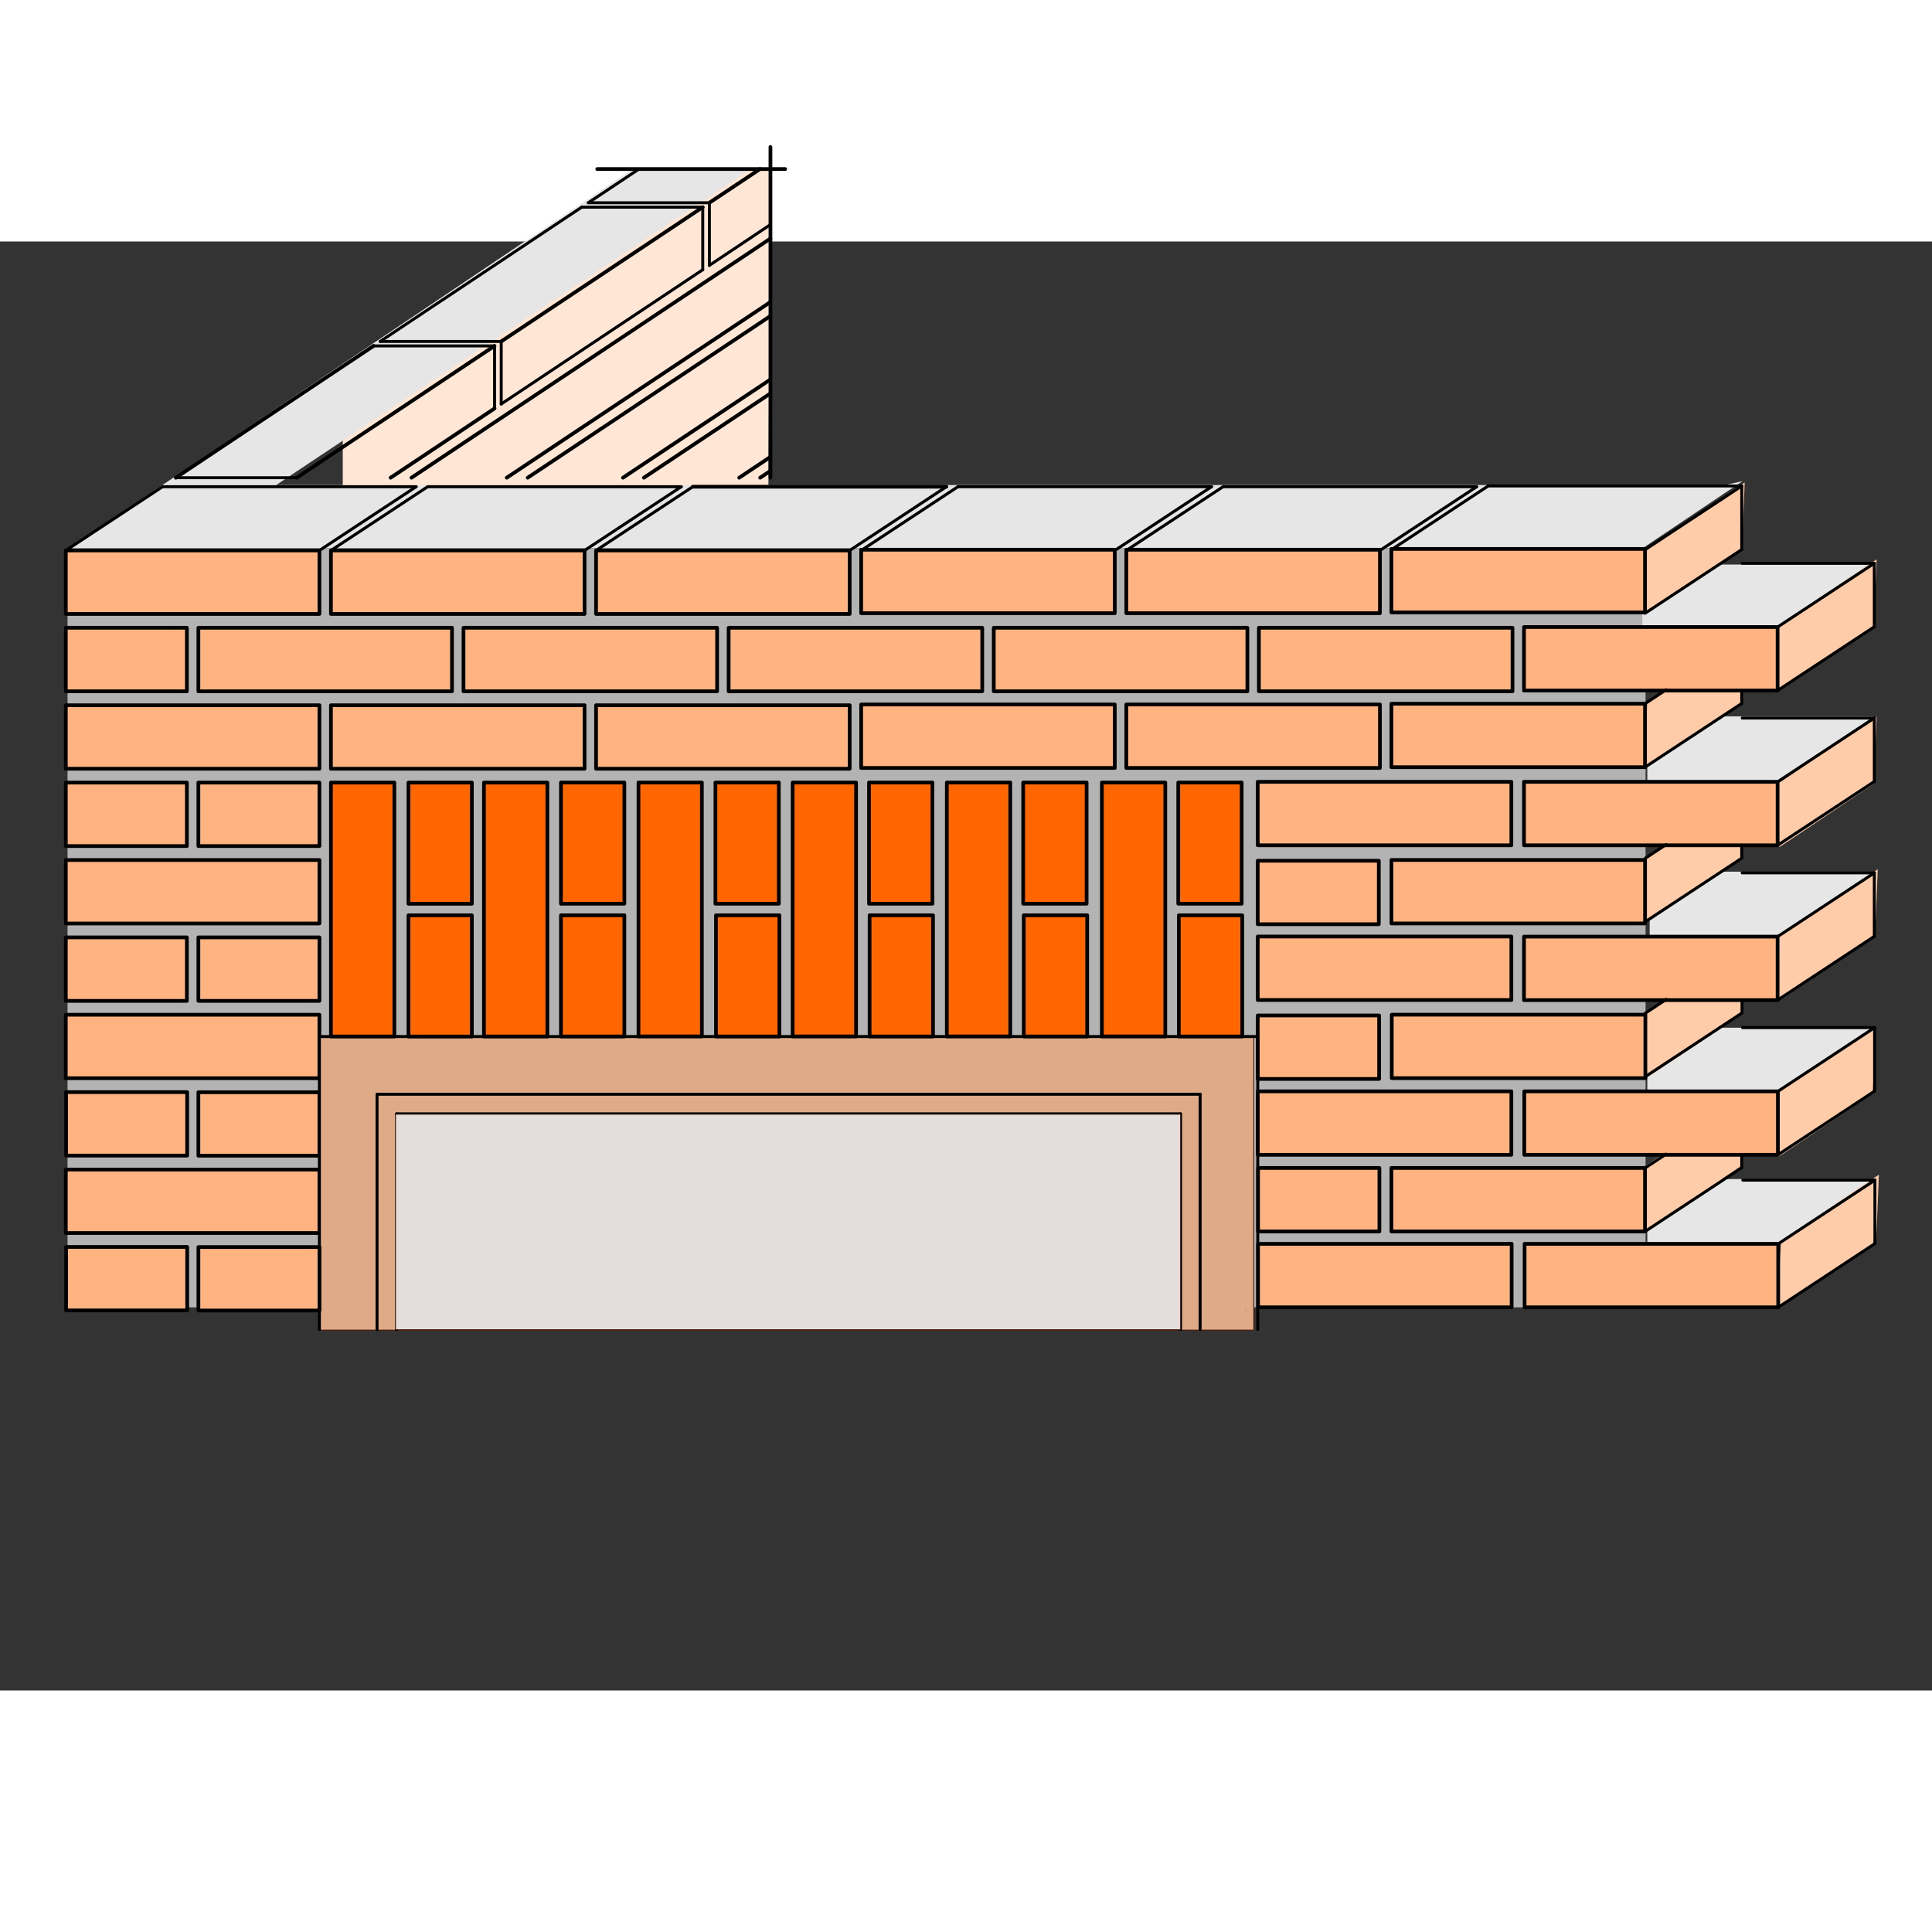 <?xml version="1.0" encoding="UTF-8" standalone="no"?>
<svg
   xmlns:dc="http://purl.org/dc/elements/1.1/"
   xmlns:cc="http://creativecommons.org/ns#"
   xmlns:rdf="http://www.w3.org/1999/02/22-rdf-syntax-ns#"
   xmlns:svg="http://www.w3.org/2000/svg"
   xmlns="http://www.w3.org/2000/svg"
   xmlns:sodipodi="http://sodipodi.sourceforge.net/DTD/sodipodi-0.dtd"
   xmlns:inkscape="http://www.inkscape.org/namespaces/inkscape"
   viewBox="0 0 1024 768"
   version="1.0"
   xml:space="preserve"
   id="svg7814"
   sodipodi:version="0.32"
   inkscape:version="0.46"
   width="750"
   height="750"
   sodipodi:docname="rollaag001.svg"
   inkscape:output_extension="org.inkscape.output.svg.inkscape"
   style="fill-rule:evenodd;stroke-linecap:round;stroke-linejoin:round"><rect x="0" y="0" width="1024" height="768" fill="#333333" stroke="none"/><sodipodi:namedview
   inkscape:window-height="480"
   inkscape:window-width="640"
   inkscape:pageshadow="2"
   inkscape:pageopacity="0.0"
   guidetolerance="10.0"
   gridtolerance="10.0"
   objecttolerance="10.0"
   borderopacity="1.0"
   bordercolor="#666666"
   pagecolor="#ffffff"
   id="base"
   showgrid="false"
   inkscape:zoom="0.81705886"
   inkscape:cx="554.81462"
   inkscape:cy="791.13329"
   inkscape:current-layer="svg7814" />
<defs
   id="defs7816"><inkscape:perspective
   sodipodi:type="inkscape:persp3d"
   inkscape:vp_x="0 : 526.18109 : 1"
   inkscape:vp_y="0 : 1000 : 0"
   inkscape:vp_z="744.09448 : 526.18109 : 1"
   inkscape:persp3d-origin="372.04724 : 350.78739 : 1"
   id="perspective8322" />
<clipPath
   id="clipId0">
<path
   d="M 0,768 L 1024,768 L 1024,0 L 0,0 L 0,768 z"
   id="path7819" />
</clipPath>























</defs>
<g
   clip-path="url(#clipId0)"
   id="g7821"
   style="fill:none;stroke:#000000;stroke-width:0.3" />




















































<g
   id="g11348"><rect
     y="162.478"
     x="35.801"
     height="402.444"
     width="836.385"
     id="rect5149"
     style="fill:#b3b3b3;fill-opacity:1;fill-rule:nonzero;stroke:#77726f;stroke-width:0;stroke-linecap:round;stroke-linejoin:bevel;stroke-miterlimit:4;stroke-dasharray:none;stroke-dashoffset:0;stroke-opacity:1" /><path
     id="path8886"
     d="M 874.366,334.008 L 874.366,400.227 L 945.833,400.227 L 944.467,367.715 L 994.686,334.008 L 874.366,334.008 z"
     style="fill:#e6e6e6;fill-opacity:1;fill-rule:nonzero;stroke:#f00000;stroke-width:0;stroke-linecap:round;stroke-linejoin:bevel;stroke-miterlimit:4;stroke-dasharray:none;stroke-dashoffset:0;stroke-opacity:1" /><path
     id="path8888"
     d="M 873.113,416.725 L 873.113,482.943 L 944.579,482.943 L 943.214,450.431 L 993.433,416.725 L 873.113,416.725 z"
     style="fill:#e6e6e6;fill-opacity:1;fill-rule:nonzero;stroke:#f00000;stroke-width:0;stroke-linecap:round;stroke-linejoin:bevel;stroke-miterlimit:4;stroke-dasharray:none;stroke-dashoffset:0;stroke-opacity:1" /><path
     id="path8890"
     d="M 873.113,496.934 L 873.113,563.153 L 944.579,563.153 L 943.214,530.641 L 993.433,496.934 L 873.113,496.934 z"
     style="fill:#e6e6e6;fill-opacity:1;fill-rule:nonzero;stroke:#f00000;stroke-width:0;stroke-linecap:round;stroke-linejoin:bevel;stroke-miterlimit:4;stroke-dasharray:none;stroke-dashoffset:0;stroke-opacity:1" /><path
     id="path8884"
     d="M 873.113,251.71 L 873.113,317.929 L 944.579,317.929 L 943.214,285.417 L 993.433,251.71 L 873.113,251.71 z"
     style="fill:#e6e6e6;fill-opacity:1;fill-rule:nonzero;stroke:#f00000;stroke-width:0;stroke-linecap:round;stroke-linejoin:bevel;stroke-miterlimit:4;stroke-dasharray:none;stroke-dashoffset:0;stroke-opacity:1" /><path
     id="path6108"
     transform="matrix(1.365,0,0,1.365,0,-128)"
     d="M 637.719 219.219 L 637.719 267.719 L 690.062 267.719 L 689.062 243.906 L 725.844 219.219 L 637.719 219.219 z "
     style="fill:#e6e6e6;fill-opacity:1;fill-rule:nonzero;stroke:#f00000;stroke-width:0;stroke-linecap:round;stroke-linejoin:bevel;stroke-miterlimit:4;stroke-dasharray:none;stroke-dashoffset:0;stroke-opacity:1" /><path
     d="M 924.352,454.435 C 919.637,457.535 910.133,463.954 899.345,471.333 L 872.416,489.75 L 871.876,507.105 C 871.429,521.287 871.676,524.264 873.317,523.267 C 874.422,522.597 887.12,514.088 901.511,504.39 L 922.898,489.997 C 923.335,479.749 923.923,466.185 924.352,454.435 z"
     id="path8872"
     style="fill:#ffccaa;fill-rule:evenodd;stroke:none;stroke-width:1px;stroke-linecap:butt;stroke-linejoin:miter;stroke-opacity:1" /><path
     d="M 924.352,374.086 C 919.637,377.186 910.133,383.605 899.345,390.984 L 872.416,409.401 L 871.876,426.756 C 871.429,440.938 871.676,443.915 873.317,442.919 C 874.422,442.248 887.12,433.739 901.511,424.041 L 922.898,409.648 C 923.335,399.4 923.923,385.836 924.352,374.086 z"
     id="path8870"
     style="fill:#ffccaa;fill-rule:evenodd;stroke:none;stroke-width:1px;stroke-linecap:butt;stroke-linejoin:miter;stroke-opacity:1" /><path
     d="M 924.352,291.374 C 919.637,294.474 910.133,300.893 899.345,308.272 L 872.416,326.689 L 871.876,344.044 C 871.429,358.226 871.676,361.203 873.317,360.207 C 874.422,359.536 887.12,351.027 901.511,341.329 L 922.898,326.936 C 923.335,316.688 923.923,303.124 924.352,291.374 z"
     id="path8868"
     style="fill:#ffccaa;fill-rule:evenodd;stroke:none;stroke-width:1px;stroke-linecap:butt;stroke-linejoin:miter;stroke-opacity:1" /><path
     d="M 924.943,208.662 C 920.228,211.762 910.724,218.181 899.936,225.56 L 873.007,243.977 L 872.466,261.332 C 872.02,275.514 872.267,278.491 873.908,277.495 C 875.013,276.824 887.711,268.315 902.102,258.617 L 923.489,244.224 C 923.926,233.976 924.514,220.412 924.943,208.662 z"
     id="path8866"
     style="fill:#ffccaa;fill-rule:evenodd;stroke:none;stroke-width:1px;stroke-linecap:butt;stroke-linejoin:miter;stroke-opacity:1" /><path
     d="M 994.657,168.488 C 989.942,171.588 980.438,178.007 969.65,185.386 L 942.721,203.802 L 942.181,221.158 C 941.735,235.34 941.981,238.317 943.622,237.32 C 944.727,236.649 957.425,228.141 971.816,218.443 L 993.203,204.05 C 993.641,193.802 994.228,180.237 994.657,168.488 z"
     id="path8856"
     style="fill:#ffccaa;fill-rule:evenodd;stroke:none;stroke-width:1px;stroke-linecap:butt;stroke-linejoin:miter;stroke-opacity:1" /><path
     d="M 994.657,251.791 C 989.942,254.891 980.438,261.31 969.65,268.689 L 942.721,287.105 L 942.181,304.461 C 941.735,318.642 941.981,321.62 943.622,320.623 C 944.727,319.952 957.425,311.443 971.816,301.745 L 993.203,287.352 C 993.641,277.105 994.228,263.54 994.657,251.791 z"
     id="path8858"
     style="fill:#ffccaa;fill-rule:evenodd;stroke:none;stroke-width:1px;stroke-linecap:butt;stroke-linejoin:miter;stroke-opacity:1" /><path
     d="M 995.248,332.73 C 990.533,335.83 981.029,342.249 970.241,349.628 L 943.312,368.045 L 942.772,385.4 C 942.325,399.582 942.572,402.559 944.213,401.563 C 945.318,400.892 958.016,392.383 972.407,382.685 L 993.794,368.292 C 994.231,358.044 994.819,344.48 995.248,332.73 z"
     id="path8860"
     style="fill:#ffccaa;fill-rule:evenodd;stroke:none;stroke-width:1px;stroke-linecap:butt;stroke-linejoin:miter;stroke-opacity:1" /><path
     d="M 994.067,416.033 C 989.351,419.133 979.848,425.552 969.06,432.931 L 942.13,451.348 L 941.59,468.703 C 941.144,482.885 941.39,485.862 943.032,484.865 C 944.137,484.195 956.834,475.686 971.225,465.988 L 992.613,451.595 C 993.05,441.347 993.638,427.783 994.067,416.033 z"
     id="path8862"
     style="fill:#ffccaa;fill-rule:evenodd;stroke:none;stroke-width:1px;stroke-linecap:butt;stroke-linejoin:miter;stroke-opacity:1" /><path
     d="M 995.839,494.61 C 991.124,497.709 981.62,504.128 970.832,511.508 L 943.903,529.924 L 943.362,547.279 C 942.916,561.461 943.163,564.438 944.804,563.442 C 945.909,562.771 958.607,554.262 972.998,544.564 L 994.385,530.171 C 994.822,519.923 995.41,506.359 995.839,494.61 z"
     id="path8864"
     style="fill:#ffccaa;fill-rule:evenodd;stroke:none;stroke-width:1px;stroke-linecap:butt;stroke-linejoin:miter;stroke-opacity:1" /><path
     d="M 924.719,127.73 C 920.004,130.83 910.5,137.248 899.712,144.628 L 872.783,163.044 L 872.243,180.399 C 871.796,194.581 872.043,197.558 873.684,196.562 C 874.789,195.891 887.487,187.382 901.878,177.684 L 923.265,163.291 C 923.702,153.044 924.29,139.479 924.719,127.73 z"
     id="path5960"
     style="fill:#ffccaa;fill-rule:evenodd;stroke:none;stroke-width:1px;stroke-linecap:butt;stroke-linejoin:miter;stroke-opacity:1" /><path
     id="rect4466"
     d="M 408.192,-37.881 L 347.524,-37.625 L 181.67,81.586 L 181.67,131.25 L 407.267,131.25 L 408.192,-37.881 z"
     style="fill:#ffe6d5;fill-opacity:1;fill-rule:nonzero;stroke:#f00000;stroke-width:0;stroke-linecap:round;stroke-linejoin:bevel;stroke-miterlimit:4;stroke-dasharray:none;stroke-dashoffset:0;stroke-opacity:1" /><path
     id="rect4449"
     transform="matrix(1.365,0,0,1.365,0,-128)"
     d="M 292.188 65.25 C 275.88 65.441 260.172 65.627 245.25 65.875 L 26.75 212.75 L 575 212.75 C 574.727 212.968 574.649 213.062 574.375 213.281 L 618.312 213.188 L 617.375 212.844 L 618.062 212.406 L 636.719 213.625 L 676.625 186.812 L 669.75 188.344 L 107.219 188.344 L 292.188 65.25 z "
     style="fill:#e6e6e6;fill-opacity:1;fill-rule:nonzero;stroke:#f00000;stroke-width:0;stroke-linecap:round;stroke-linejoin:bevel;stroke-miterlimit:4;stroke-dasharray:none;stroke-dashoffset:0;stroke-opacity:1" /><g
     transform="matrix(3.927,0,0,3.932,-1504.455,-1151.656)"
     style="fill:#ffb380;stroke:#000000;stroke-width:0.5"
     id="g7823"
     clip-path="url(#clipId0)">
<polyline
   style="stroke-width:0.5;fill:#ffb380"
   id="polyline7825"
   points="426.217,426.547 391.989,426.547 391.989,417.99 426.217,417.99 426.217,426.547 " />
<polyline
   style="stroke-width:0.5;fill:#ffb380"
   id="polyline7827"
   points="408.325,395.255 391.989,395.255 391.989,386.697 408.325,386.697 408.325,395.255 " />
<polyline
   style="stroke-width:0.5;fill:#ffb380"
   id="polyline7829"
   points="426.217,395.255 409.881,395.255 409.881,386.697 426.217,386.697 426.217,395.255 " />
<polyline
   style="stroke-width:0.5;fill:#ffb380"
   id="polyline7831"
   points="426.217,384.822 391.989,384.822 391.989,376.265 426.217,376.265 426.217,384.822 " />
<polyline
   style="stroke-width:0.5;fill:#ffb380"
   id="polyline7833"
   points="426.217,363.96 391.989,363.96 391.989,355.403 426.217,355.403 426.217,363.96 " />
<polyline
   style="stroke-width:0.5;fill:#ffb380"
   id="polyline7835"
   points="462.001,363.96 427.773,363.96 427.773,355.403 462.001,355.403 462.001,363.96 " />
<polyline
   style="stroke-width:0.5;fill:#ffb380"
   id="polyline7837"
   points="497.785,363.96 463.557,363.96 463.557,355.403 497.785,355.403 497.785,363.96 " />
<polyline
   style="stroke-width:0.5;fill:#ffb380"
   id="polyline7839"
   points="533.566,363.856 499.338,363.856 499.338,355.299 533.566,355.299 533.566,363.856 " />
<polyline
   style="stroke-width:0.5;fill:#ffb380"
   id="polyline7841"
   points="408.325,353.521 391.989,353.521 391.989,344.964 408.325,344.964 408.325,353.521 " />
<polyline
   style="stroke-width:0.5;fill:#ffb380"
   id="polyline7843"
   points="444.109,353.521 409.881,353.521 409.881,344.964 444.109,344.964 444.109,353.521 " />
<polyline
   style="stroke-width:0.5;fill:#ffb380"
   id="polyline7845"
   points="479.893,353.521 445.665,353.521 445.665,344.964 479.893,344.964 479.893,353.521 " />
<polyline
   style="stroke-width:0.5;fill:#ffb380"
   id="polyline7847"
   points="426.214,405.679 391.985,405.679 391.985,397.122 426.214,397.122 426.214,405.679 " />
</g><g
     transform="matrix(3.927,0,0,3.932,-1504.455,-1151.656)"
     style="fill:none;stroke:#000000;stroke-width:0.4"
     id="g7849"
     clip-path="url(#clipId0)">
<polyline
   style="stroke-width:0.4"
   id="polyline7851"
   points="462.001,334.54 475.054,325.948 " />
<polyline
   style="stroke-width:0.4"
   id="polyline7853"
   points="463.557,334.54 476.61,325.948 " />
<polyline
   style="stroke-width:0.4"
   id="polyline7855"
   points="497.785,334.54 510.838,325.948 " />
<polyline
   style="stroke-width:0.4"
   id="polyline7857"
   points="499.341,334.54 512.394,325.948 " />
<polyline
   style="stroke-width:0.4"
   id="polyline7859"
   points="533.569,334.54 546.622,325.948 " />
<polyline
   style="stroke-width:0.4"
   id="polyline7861"
   points="427.773,334.54 440.826,325.948 " />
<polyline
   style="stroke-width:0.4"
   id="polyline7863"
   points="440.826,325.948 475.054,325.948 " />
</g><g
     transform="matrix(3.927,0,0,3.932,-1504.455,-1151.656)"
     style="fill:none;stroke:#000000;stroke-width:0.5"
     id="g7865"
     clip-path="url(#clipId0)">
<polyline
   style="stroke-width:0.5"
   id="polyline7867"
   points="476.61,325.948 510.838,325.948 " />
</g><g
     transform="matrix(3.927,0,0,3.932,-1504.455,-1151.656)"
     style="fill:none;stroke:#000000;stroke-width:0.4"
     id="g7869"
     clip-path="url(#clipId0)">
<polyline
   style="stroke-width:0.4"
   id="polyline7871"
   points="512.394,325.948 546.622,325.948 " />
<polyline
   style="stroke-width:0.4"
   id="polyline7873"
   points="433.524,306.967 449.85,306.967 " />
<polyline
   style="stroke-width:0.4"
   id="polyline7875"
   points="434.417,306.366 450.753,306.366 " />
<polyline
   style="stroke-width:0.4"
   id="polyline7877"
   points="461.618,288.266 434.417,306.366 " />
</g><g
     transform="matrix(3.927,0,0,3.932,-1504.455,-1151.656)"
     style="fill:none;stroke:#000000;stroke-width:0.5"
     id="g7879"
     clip-path="url(#clipId0)">
<polyline
   style="stroke-width:0.5"
   id="polyline7881"
   points="450.753,306.366 477.954,288.266 " />
</g><g
     transform="matrix(3.927,0,0,3.932,-1504.455,-1151.656)"
     style="fill:none;stroke:#000000;stroke-width:0.4"
     id="g7883"
     clip-path="url(#clipId0)">
<polyline
   style="stroke-width:0.4"
   id="polyline7885"
   points="461.618,288.266 477.954,288.266 " />
<polyline
   style="stroke-width:0.4"
   id="polyline7887"
   points="462.513,287.67 478.85,287.67 " />
<polyline
   style="stroke-width:0.4"
   id="polyline7889"
   points="469.342,283.126 462.513,287.67 " />
</g><g
     transform="matrix(3.927,0,0,3.932,-1504.455,-1151.656)"
     style="fill:none;stroke:#000000;stroke-width:0.5"
     id="g7891"
     clip-path="url(#clipId0)">
<polyline
   style="stroke-width:0.5"
   id="polyline7893"
   points="478.85,287.67 485.678,283.126 " />
<polyline
   style="stroke-width:0.5"
   id="polyline7895"
   points="463.715,283.126 489.08,283.126 " />
<polyline
   style="stroke-width:0.5"
   id="polyline7897"
   points="487.091,280.156 487.091,324.734 " />
</g><g
     transform="matrix(3.927,0,0,3.932,-1504.455,-1151.656)"
     style="fill:none;stroke:#000000;stroke-width:0.4"
     id="g7899"
     clip-path="url(#clipId0)">
<polyline
   style="stroke-width:0.4"
   id="polyline7901"
   points="478.85,287.67 478.85,296.11 " />
<polyline
   style="stroke-width:0.4"
   id="polyline7903"
   points="477.954,288.266 477.954,296.699 " />
<polyline
   style="stroke-width:0.4"
   id="polyline7905"
   points="478.85,296.11 487.091,290.616 " />
</g><g
     transform="matrix(3.927,0,0,3.932,-1504.455,-1151.656)"
     style="fill:none;stroke:#000000;stroke-width:0.5"
     id="g7907"
     clip-path="url(#clipId0)">
<polyline
   style="stroke-width:0.5"
   id="polyline7909"
   points="451.499,324.734 487.091,301.051 " />
<polyline
   style="stroke-width:0.5"
   id="polyline7911"
   points="454.327,324.734 487.091,302.932 " />
<polyline
   style="stroke-width:0.5"
   id="polyline7913"
   points="467.186,324.734 487.091,311.489 " />
<polyline
   style="stroke-width:0.5"
   id="polyline7915"
   points="470.013,324.734 487.091,313.371 " />
<polyline
   style="stroke-width:0.5"
   id="polyline7917"
   points="438.64,324.734 487.091,292.494 " />
<polyline
   style="stroke-width:0.5"
   id="polyline7919"
   points="482.873,324.734 487.091,321.928 " />
<polyline
   style="stroke-width:0.5"
   id="polyline7921"
   points="485.7,324.734 487.091,323.809 " />
</g><g
     transform="matrix(3.927,0,0,3.932,-1504.455,-1151.656)"
     style="fill:none;stroke:#000000;stroke-width:0.4"
     id="g7923"
     clip-path="url(#clipId0)">
<polyline
   style="stroke-width:0.4"
   id="polyline7925"
   points="450.753,306.366 450.753,314.805 " />
<polyline
   style="stroke-width:0.4"
   id="polyline7927"
   points="449.857,306.962 449.857,315.395 " />
<polyline
   style="stroke-width:0.4"
   id="polyline7929"
   points="450.753,314.799 477.954,296.699 " />
</g><g
     transform="matrix(3.927,0,0,3.932,-1504.455,-1151.656)"
     style="fill:#ffb380;stroke:#000000;stroke-width:0.5"
     id="g7931"
     clip-path="url(#clipId0)">
<polyline
   style="stroke-width:0.5;fill:#ffb380"
   id="polyline7933"
   points="408.325,374.384 391.989,374.384 391.989,365.827 408.325,365.827 408.325,374.384 " />
<polyline
   style="stroke-width:0.5;fill:#ffb380"
   id="polyline7935"
   points="569.201,384.92 552.862,384.92 552.862,376.363 569.201,376.363 569.201,384.92 " />
<polyline
   style="stroke-width:0.5;fill:#ffb380"
   id="polyline7937"
   points="408.365,416.111 392.029,416.111 392.029,407.554 408.365,407.554 408.365,416.111 " />
<polyline
   style="stroke-width:0.5;fill:#ffb380"
   id="polyline7939"
   points="569.242,405.776 552.862,405.776 552.862,397.219 569.242,397.219 569.242,405.776 " />
<polyline
   style="stroke-width:0.5;fill:#ffb380"
   id="polyline7941"
   points="515.677,353.521 481.449,353.521 481.449,344.964 515.677,344.964 515.677,353.521 " />
<polyline
   style="stroke-width:0.5;fill:#ffb380"
   id="polyline7943"
   points="426.217,343.097 391.989,343.097 391.989,334.54 426.217,334.54 426.217,343.097 " />
<polyline
   style="stroke-width:0.5;fill:#ffb380"
   id="polyline7945"
   points="462.001,343.097 427.773,343.097 427.773,334.54 462.001,334.54 462.001,343.097 " />
<polyline
   style="stroke-width:0.5;fill:#ffb380"
   id="polyline7947"
   points="497.785,343.097 463.557,343.097 463.557,334.54 497.785,334.54 497.785,343.097 " />
<polyline
   style="stroke-width:0.5;fill:#ffb380"
   id="polyline7949"
   points="533.566,342.994 499.338,342.994 499.338,334.437 533.566,334.437 533.566,342.994 " />
</g><g
     transform="matrix(3.927,0,0,3.932,-1504.455,-1151.656)"
     style="fill:#784421;stroke:#000000;stroke-width:0.4"
     id="g7951"
     clip-path="url(#clipId0)">
<polyline
   style="stroke-width:0.4;fill:#784421"
   id="polyline7953"
   points="391.989,334.54 405.041,325.948 " />
<polyline
   style="stroke-width:0.4;fill:#784421"
   id="polyline7955"
   points="405.041,325.948 439.27,325.948 " />
<polyline
   style="stroke-width:0.4;fill:#784421"
   id="polyline7957"
   points="426.217,334.54 439.27,325.948 " />
</g><g
     transform="matrix(3.927,0,0,3.932,-1504.455,-1151.656)"
     style="fill:none;stroke:#000000;stroke-width:0.5"
     id="g7959"
     clip-path="url(#clipId0)">
<polyline
   style="stroke-width:0.5"
   id="polyline7961"
   points="406.835,324.734 433.524,306.967 " />
<polyline
   style="stroke-width:0.5"
   id="polyline7963"
   points="423.16,324.734 449.85,306.967 " />
<polyline
   style="stroke-width:0.5"
   id="polyline7965"
   points="435.829,324.734 449.857,315.395 " />
</g><g
     transform="matrix(3.927,0,0,3.932,-1504.455,-1151.656)"
     style="fill:none;stroke:#000000;stroke-width:0.4"
     id="g7967"
     clip-path="url(#clipId0)">
<polyline
   style="stroke-width:0.4"
   id="polyline7969"
   points="406.835,324.734 423.16,324.734 " />
</g><g
     transform="matrix(3.927,0,0,3.932,-1504.455,-1151.656)"
     style="fill:#ffb380;stroke:#000000;stroke-width:0.5"
     id="g7971"
     clip-path="url(#clipId0)">
<polyline
   style="stroke-width:0.5;fill:#ffb380"
   id="polyline7973"
   points="569.35,363.856 535.122,363.856 535.122,355.299 569.35,355.299 569.35,363.856 " />
</g><g
     transform="matrix(3.927,0,0,3.932,-1504.455,-1151.656)"
     style="fill:none;stroke:#000000;stroke-width:0.4"
     id="g7975"
     clip-path="url(#clipId0)">
<polyline
   style="stroke-width:0.4"
   id="polyline7977"
   points="569.353,334.54 582.406,325.948 " />
</g><g
     transform="matrix(3.927,0,0,3.932,-1504.455,-1151.656)"
     style="fill:#ffb380;stroke:#000000;stroke-width:0.5"
     id="g7979"
     clip-path="url(#clipId0)">
<polyline
   style="stroke-width:0.5;fill:#ffb380"
   id="polyline7981"
   points="569.35,342.994 535.122,342.994 535.122,334.437 569.35,334.437 569.35,342.994 " />
</g><g
     transform="matrix(3.927,0,0,3.932,-1504.455,-1151.656)"
     style="fill:none;stroke:#000000;stroke-width:0.4"
     id="g7983"
     clip-path="url(#clipId0)">
<polyline
   style="stroke-width:0.4"
   id="polyline7985"
   points="548.178,325.948 582.406,325.948 " />
<polyline
   style="stroke-width:0.4"
   id="polyline7987"
   points="535.125,334.54 548.178,325.948 " />
</g><g
     transform="matrix(3.927,0,0,3.932,-1504.455,-1151.656)"
     style="fill:#ffb380;stroke:#000000;stroke-width:0.5"
     id="g7989"
     clip-path="url(#clipId0)">
<polyline
   style="stroke-width:0.5;fill:#ffb380"
   id="polyline7991"
   points="605.131,363.753 570.902,363.753 570.902,355.196 605.131,355.196 605.131,363.753 " />
</g><g
     transform="matrix(3.927,0,0,3.932,-1504.455,-1151.656)"
     style="fill:none;stroke:#000000;stroke-width:0.4"
     id="g7993"
     clip-path="url(#clipId0)">
<polyline
   style="stroke-width:0.4"
   id="polyline7995"
   points="605.134,334.437 618.187,325.845 " />
</g><rect
     style="fill:#ff9955;fill-opacity:1;fill-rule:nonzero;stroke:#f00000;stroke-width:0;stroke-linecap:round;stroke-linejoin:bevel;stroke-miterlimit:4;stroke-dasharray:none;stroke-dashoffset:0;stroke-opacity:1"
     id="rect8136"
     y="367.802"
     x="666.039"
     height="34.869"
     width="134.847" /><g
     transform="matrix(3.927,0,0,3.932,-1504.455,-1151.656)"
     style="fill:#ffb380;stroke:#000000;stroke-width:0.5"
     id="g7997"
     clip-path="url(#clipId0)">
<polyline
   style="stroke-width:0.5;fill:#ffb380"
   id="polyline7999"
   points="587.09,374.28 552.862,374.28 552.862,365.723 587.09,365.723 587.09,374.28 " />
<polyline
   style="stroke-width:0.5;fill:#ffb380"
   id="polyline8001"
   points="605.131,342.89 570.902,342.89 570.902,334.333 605.131,334.333 605.131,342.89 " />
<polyline
   style="stroke-width:0.5;fill:#ffb380"
   id="polyline8003"
   points="587.09,395.137 552.862,395.137 552.862,386.58 587.09,386.58 587.09,395.137 " />
<polyline
   style="stroke-width:0.5;fill:#ffb380"
   id="polyline8005"
   points="587.09,416.005 552.862,416.005 552.862,407.448 587.09,407.448 587.09,416.005 " />
</g><g
     transform="matrix(3.927,0,0,3.932,-1504.455,-1151.656)"
     style="fill:none;stroke:#000000;stroke-width:0.4"
     id="g8007"
     clip-path="url(#clipId0)">
<polyline
   style="stroke-width:0.4"
   id="polyline8009"
   points="583.958,325.845 618.187,325.845 " />
<polyline
   style="stroke-width:0.4"
   id="polyline8011"
   points="570.906,334.437 583.958,325.845 " />
</g><g
     transform="matrix(3.927,0,0,3.932,-1504.455,-1151.656)"
     style="fill:#ffb380;stroke:#000000;stroke-width:0.5"
     id="g8013"
     clip-path="url(#clipId0)">
<polyline
   style="stroke-width:0.5;fill:#ffb380"
   id="polyline8015"
   points="551.461,353.521 517.233,353.521 517.233,344.964 551.461,344.964 551.461,353.521 " />
<polyline
   style="stroke-width:0.5;fill:#ffb380"
   id="polyline8017"
   points="587.245,353.521 553.017,353.521 553.017,344.964 587.245,344.964 587.245,353.521 " />
<polyline
   style="stroke-width:0.5;fill:#ffb380"
   id="polyline8019"
   points="426.217,416.125 409.881,416.125 409.881,407.568 426.217,407.568 426.217,416.125 " />
<polyline
   style="stroke-width:0.5;fill:#ffb380"
   id="polyline8021"
   points="426.217,374.384 409.881,374.384 409.881,365.827 426.217,365.827 426.217,374.384 " />
<polyline
   style="stroke-width:0.5;fill:#ffb380"
   id="polyline8023"
   points="605.137,384.816 570.909,384.816 570.909,376.259 605.137,376.259 605.137,384.816 " />
<polyline
   style="stroke-width:0.5;fill:#ffb380"
   id="polyline8025"
   points="605.178,405.672 570.95,405.672 570.95,397.115 605.178,397.115 605.178,405.672 " />
<polyline
   style="stroke-width:0.5;fill:#ffb380"
   id="polyline8027"
   points="605.131,426.333 570.902,426.333 570.902,417.776 605.131,417.776 605.131,426.333 " />
</g><rect
     y="421.604"
     x="169.396"
     height="155.386"
     width="495.095"
     id="rect8892"
     style="opacity:1;fill:#deaa87;fill-opacity:1;fill-rule:nonzero;stroke:#451000;stroke-width:0.434;stroke-linecap:round;stroke-linejoin:miter;stroke-miterlimit:4;stroke-dasharray:none;stroke-dashoffset:0;stroke-opacity:1" /><g
     transform="matrix(3.927,0,0,3.932,-1504.455,-1151.656)"
     style="fill:none;stroke:#000000;stroke-width:0.4;opacity:1"
     id="g8029"
     clip-path="url(#clipId0)">
<polyline
   style="stroke-width:0.4"
   id="polyline8031"
   points="436.641,439.557 436.641,410.483 " />
<polyline
   style="stroke-width:0.4"
   id="polyline8033"
   points="436.641,410.483 542.441,410.483 " />
<polyline
   style="stroke-width:0.4"
   id="polyline8035"
   points="542.441,410.483 542.441,439.552 " />
<polyline
   style="stroke-width:0.4"
   id="polyline8037"
   points="433.996,439.557 433.996,407.838 " />
<polyline
   style="stroke-width:0.4"
   id="polyline8039"
   points="433.996,407.838 545.086,407.838 " />
<polyline
   style="stroke-width:0.4"
   id="polyline8041"
   points="545.086,407.838 545.086,439.552 " />
<polyline
   style="stroke-width:0.4"
   id="polyline8043"
   points="426.214,439.557 426.214,400.059 " />
<polyline
   style="stroke-width:0.4"
   id="polyline8045"
   points="426.214,400.059 552.862,400.059 " />
<polyline
   style="stroke-width:0.4"
   id="polyline8047"
   points="552.862,400.059 552.862,439.552 " />
</g><polyline
     transform="matrix(3.927,0,0,3.932,-1504.455,-1151.656)"
     points="569.282,426.333 552.902,426.333 552.902,417.776 569.282,417.776 569.282,426.333 "
     id="polyline8051"
     style="fill:#ffb380;stroke:#000000;stroke-width:0.5" /><polyline
     transform="matrix(3.927,0,0,3.932,-1504.455,-1151.656)"
     points="436.33,365.827 436.33,400.055 427.773,400.055 427.773,365.827 436.33,365.827 "
     id="polyline8053"
     style="fill:#ff6600;stroke:#000000;stroke-width:0.5" /><polyline
     transform="matrix(3.927,0,0,3.932,-1504.455,-1151.656)"
     points="456.984,365.827 456.984,400.055 448.427,400.055 448.427,365.827 456.984,365.827 "
     id="polyline8055"
     style="fill:#ff6600;stroke:#000000;stroke-width:0.5" /><polyline
     transform="matrix(3.927,0,0,3.932,-1504.455,-1151.656)"
     points="477.837,365.821 477.837,400.05 469.28,400.05 469.28,365.821 477.837,365.821 "
     id="polyline8057"
     style="fill:#ff6600;stroke:#000000;stroke-width:0.5" /><polyline
     transform="matrix(3.927,0,0,3.932,-1504.455,-1151.656)"
     points="498.646,365.821 498.646,400.05 490.089,400.05 490.089,365.821 498.646,365.821 "
     id="polyline8059"
     style="fill:#ff6600;stroke:#000000;stroke-width:0.5" /><polyline
     transform="matrix(3.927,0,0,3.932,-1504.455,-1151.656)"
     points="519.456,365.821 519.456,400.05 510.899,400.05 510.899,365.821 519.456,365.821 "
     id="polyline8061"
     style="fill:#ff6600;stroke:#000000;stroke-width:0.5" /><polyline
     transform="matrix(3.927,0,0,3.932,-1504.455,-1151.656)"
     points="540.382,365.821 540.382,400.05 531.825,400.05 531.825,365.821 540.382,365.821 "
     id="polyline8063"
     style="fill:#ff6600;stroke:#000000;stroke-width:0.5" /><polyline
     transform="matrix(3.927,0,0,3.932,-1504.455,-1151.656)"
     points="446.793,365.827 446.793,382.163 438.236,382.163 438.236,365.827 446.793,365.827 "
     id="polyline8065"
     style="fill:#ff6600;stroke:#000000;stroke-width:0.5" /><polyline
     transform="matrix(3.927,0,0,3.932,-1504.455,-1151.656)"
     points="446.793,383.723 446.793,400.059 438.236,400.059 438.236,383.723 446.793,383.723 "
     id="polyline8067"
     style="fill:#ff6600;stroke:#000000;stroke-width:0.5" /><polyline
     transform="matrix(3.927,0,0,3.932,-1504.455,-1151.656)"
     points="467.374,365.821 467.374,382.158 458.817,382.158 458.817,365.821 467.374,365.821 "
     id="polyline8069"
     style="fill:#ff6600;stroke:#000000;stroke-width:0.5" /><polyline
     transform="matrix(3.927,0,0,3.932,-1504.455,-1151.656)"
     points="467.374,383.717 467.374,400.053 458.817,400.053 458.817,383.717 467.374,383.717 "
     id="polyline8071"
     style="fill:#ff6600;stroke:#000000;stroke-width:0.5" /><polyline
     transform="matrix(3.927,0,0,3.932,-1504.455,-1151.656)"
     points="488.222,365.821 488.222,382.158 479.665,382.158 479.665,365.821 488.222,365.821 "
     id="polyline8073"
     style="fill:#ff6600;stroke:#000000;stroke-width:0.5" /><polyline
     transform="matrix(3.927,0,0,3.932,-1504.455,-1151.656)"
     points="488.3,383.717 488.3,400.053 479.743,400.053 479.743,383.717 488.3,383.717 "
     id="polyline8075"
     style="fill:#ff6600;stroke:#000000;stroke-width:0.5" /><polyline
     transform="matrix(3.927,0,0,3.932,-1504.455,-1151.656)"
     points="508.954,365.821 508.954,382.158 500.397,382.158 500.397,365.821 508.954,365.821 "
     id="polyline8077"
     style="fill:#ff6600;stroke:#000000;stroke-width:0.5" /><polyline
     transform="matrix(3.927,0,0,3.932,-1504.455,-1151.656)"
     points="509.032,383.717 509.032,400.053 500.475,400.053 500.475,383.717 509.032,383.717 "
     id="polyline8079"
     style="fill:#ff6600;stroke:#000000;stroke-width:0.5" /><polyline
     transform="matrix(3.927,0,0,3.932,-1504.455,-1151.656)"
     points="529.763,365.821 529.763,382.158 521.206,382.158 521.206,365.821 529.763,365.821 "
     id="polyline8081"
     style="fill:#ff6600;stroke:#000000;stroke-width:0.5" /><polyline
     transform="matrix(3.927,0,0,3.932,-1504.455,-1151.656)"
     points="529.841,383.717 529.841,400.053 521.284,400.053 521.284,383.717 529.841,383.717 "
     id="polyline8083"
     style="fill:#ff6600;stroke:#000000;stroke-width:0.5" /><polyline
     transform="matrix(3.927,0,0,3.932,-1504.455,-1151.656)"
     points="550.689,365.821 550.689,382.158 542.132,382.158 542.132,365.821 550.689,365.821 "
     id="polyline8085"
     style="fill:#ff6600;stroke:#000000;stroke-width:0.5" /><polyline
     transform="matrix(3.927,0,0,3.932,-1504.455,-1151.656)"
     points="550.767,383.717 550.767,400.053 542.21,400.053 542.21,383.717 550.767,383.717 "
     id="polyline8087"
     style="fill:#ff6600;stroke:#000000;stroke-width:0.5" /><polyline
     transform="matrix(3.927,0,0,3.932,-1504.455,-1151.656)"
     points="408.369,436.979 392.033,436.979 392.033,428.422 408.369,428.422 408.369,436.979 "
     id="polyline8089"
     style="fill:#ffb380;stroke:#000000;stroke-width:0.5" /><polyline
     transform="matrix(3.927,0,0,3.932,-1504.455,-1151.656)"
     points="426.221,436.994 409.884,436.994 409.884,428.437 426.221,428.437 426.221,436.994 "
     id="polyline8091"
     style="fill:#ffb380;stroke:#000000;stroke-width:0.5" /><polyline
     transform="matrix(3.927,0,0,3.932,-1504.455,-1151.656)"
     points="623.026,374.28 588.798,374.28 588.798,365.723 623.026,365.723 623.026,374.28 "
     id="polyline8093"
     style="fill:#ffb380;stroke:#000000;stroke-width:0.5" /><g
     transform="matrix(3.927,0,0,3.932,-1504.455,-1151.656)"
     style="fill:none;stroke:#000000;stroke-width:0.4"
     id="g8095"
     clip-path="url(#clipId0)">
<polyline
   style="stroke-width:0.4"
   id="polyline8097"
   points="623.026,344.861 636.079,336.269 " />
<polyline
   style="stroke-width:0.4"
   id="polyline8099"
   points="623.026,353.418 636.079,344.826 " />
<polyline
   style="stroke-width:0.4"
   id="polyline8101"
   points="623.026,365.723 636.079,357.131 " />
<polyline
   style="stroke-width:0.4"
   id="polyline8103"
   points="623.026,374.28 636.079,365.688 " />
<polyline
   style="stroke-width:0.4"
   id="polyline8105"
   points="636.079,336.269 636.079,344.826 " />
<polyline
   style="stroke-width:0.4"
   id="polyline8107"
   points="636.079,357.131 636.079,365.688 " />
<polyline
   style="stroke-width:0.4"
   id="polyline8109"
   points="636.079,336.269 618.25,336.269 " />
</g><g
     transform="matrix(3.927,0,0,3.932,-1504.455,-1151.656)"
     style="fill:#ffb380;stroke:#000000;stroke-width:0.5"
     id="g8111"
     clip-path="url(#clipId0)">
<polyline
   style="stroke-width:0.5;fill:#ffb380"
   id="polyline8113"
   points="623.026,395.151 588.798,395.151 588.798,386.594 623.026,386.594 623.026,395.151 " />
<polyline
   style="stroke-width:0.5;fill:#ffb380"
   id="polyline8115"
   points="623.066,416.007 588.838,416.007 588.838,407.45 623.066,407.45 623.066,416.007 " />
<polyline
   style="stroke-width:0.5;fill:#ffb380"
   id="polyline8117"
   points="623.026,353.418 588.798,353.418 588.798,344.861 623.026,344.861 623.026,353.418 " />
</g><g
     transform="matrix(3.927,0,0,3.932,-1504.455,-1151.656)"
     style="fill:none;stroke:#000000;stroke-width:0.4"
     id="g8119"
     clip-path="url(#clipId0)">
<polyline
   style="stroke-width:0.4"
   id="polyline8121"
   points="636.079,357.131 618.25,357.131 " />
<polyline
   style="stroke-width:0.4"
   id="polyline8123"
   points="623.026,386.594 636.079,378.002 " />
<polyline
   style="stroke-width:0.4"
   id="polyline8125"
   points="623.026,395.151 636.079,386.559 " />
<polyline
   style="stroke-width:0.4"
   id="polyline8127"
   points="636.079,378.002 636.079,386.559 " />
<polyline
   style="stroke-width:0.4"
   id="polyline8129"
   points="636.079,378.002 618.25,378.002 " />
<polyline
   style="stroke-width:0.4"
   id="polyline8131"
   points="623.066,407.45 636.119,398.858 " />
<polyline
   style="stroke-width:0.4"
   id="polyline8133"
   points="623.066,416.007 636.119,407.415 " />
<polyline
   style="stroke-width:0.4"
   id="polyline8135"
   points="636.119,398.858 636.119,407.415 " />
<polyline
   style="stroke-width:0.4"
   id="polyline8137"
   points="636.119,398.858 618.29,398.858 " />
<polyline
   style="stroke-width:0.4"
   id="polyline8139"
   points="605.131,363.753 618.183,355.161 " />
<polyline
   style="stroke-width:0.4"
   id="polyline8141"
   points="605.131,355.196 607.989,353.314 " />
<polyline
   style="stroke-width:0.4"
   id="polyline8143"
   points="618.183,355.161 618.183,353.418 " />
<polyline
   style="stroke-width:0.4"
   id="polyline8145"
   points="605.131,376.058 607.967,374.191 " />
<polyline
   style="stroke-width:0.4"
   id="polyline8147"
   points="605.131,384.615 618.183,376.023 " />
<polyline
   style="stroke-width:0.4"
   id="polyline8149"
   points="618.183,376.023 618.183,374.28 " />
<polyline
   style="stroke-width:0.4"
   id="polyline8151"
   points="605.131,417.783 607.967,415.916 " />
<polyline
   style="stroke-width:0.4"
   id="polyline8153"
   points="605.131,426.34 618.183,417.748 " />
<polyline
   style="stroke-width:0.4"
   id="polyline8155"
   points="618.183,417.748 618.183,416.007 " />
<polyline
   style="stroke-width:0.4"
   id="polyline8157"
   points="605.171,396.915 608.007,395.048 " />
<polyline
   style="stroke-width:0.4"
   id="polyline8159"
   points="605.171,405.472 618.223,396.88 " />
<polyline
   style="stroke-width:0.4"
   id="polyline8161"
   points="618.223,396.88 618.223,395.151 " />
<polyline
   style="stroke-width:0.4"
   id="polyline8163"
   points="605.134,343.008 618.187,334.416 " />
<polyline
   style="stroke-width:0.4"
   id="polyline8165"
   points="618.187,325.845 618.187,334.416 " />
<polyline
   style="stroke-width:0.4"
   id="polyline8167"
   points="623.107,428.007 636.159,419.415 " />
<polyline
   style="stroke-width:0.4"
   id="polyline8169"
   points="623.107,436.564 636.159,427.972 " />
<polyline
   style="stroke-width:0.4"
   id="polyline8171"
   points="636.159,419.415 636.159,427.972 " />
<polyline
   style="stroke-width:0.4"
   id="polyline8173"
   points="636.159,419.415 618.331,419.415 " />
</g><g
     transform="matrix(3.927,0,0,3.932,-1504.455,-1151.656)"
     style="fill:#ffb380;stroke:#000000;stroke-width:0.5"
     id="g8175"
     clip-path="url(#clipId0)">
<polyline
   style="stroke-width:0.5;fill:#ffb380"
   id="polyline8177"
   points="623.107,436.564 588.878,436.564 588.878,428.007 623.107,428.007 623.107,436.564 " />
<polyline
   style="stroke-width:0.5;fill:#ffb380"
   id="polyline8179"
   points="587.13,436.562 552.902,436.562 552.902,428.005 587.13,428.005 587.13,436.562 " />
</g><g
     transform="matrix(3.927,0,0,3.932,-1504.455,-1151.656)"
     style="fill:none;stroke:#ff0000;stroke-width:0.1"
     id="g8181"
     clip-path="url(#clipId0)">
<polyline
   style="stroke-width:0.1"
   id="polyline8183"
   points="533.374,436.925 533.374,436.925 " />
<polyline
   style="stroke-width:0.1"
   id="polyline8185"
   points="551.225,436.939 551.225,436.939 " />
</g><g
     transform="matrix(3.927,0,0,3.932,-1504.455,-1151.656)"
     style="fill:none;stroke:#ff0000;stroke-width:0.1"
     id="g8201"
     clip-path="url(#clipId0)">
<polyline
   style="stroke-width:0.1"
   id="polyline8203"
   points="515.522,436.911 515.522,436.911 " />
<polyline
   style="stroke-width:0.1"
   id="polyline8205"
   points="533.374,436.925 533.374,436.925 " />
</g><g
     transform="matrix(3.927,0,0,3.932,-1504.455,-1151.656)"
     style="fill:none;stroke:#ff0000;stroke-width:0.1"
     id="g8219"
     clip-path="url(#clipId0)">
<polyline
   style="stroke-width:0.1"
   id="polyline8221"
   points="497.67,436.896 497.67,436.896 " />
<polyline
   style="stroke-width:0.1"
   id="polyline8223"
   points="515.522,436.911 515.522,436.911 " />
</g><g
     transform="matrix(3.927,0,0,3.932,-1504.455,-1151.656)"
     style="fill:none;stroke:#ff0000;stroke-width:0.1"
     id="g8237"
     clip-path="url(#clipId0)">
<polyline
   style="stroke-width:0.1"
   id="polyline8239"
   points="479.794,436.911 479.794,436.911 " />
<polyline
   style="stroke-width:0.1"
   id="polyline8241"
   points="497.645,436.925 497.645,436.925 " />
</g><g
     transform="matrix(3.927,0,0,3.932,-1504.455,-1151.656)"
     style="fill:none;stroke:#ff0000;stroke-width:0.1"
     id="g8255"
     clip-path="url(#clipId0)">
<polyline
   style="stroke-width:0.1"
   id="polyline8257"
   points="461.942,436.896 461.942,436.896 " />
<polyline
   style="stroke-width:0.1"
   id="polyline8259"
   points="479.794,436.911 479.794,436.911 " />
</g><g
     transform="matrix(3.927,0,0,3.932,-1504.455,-1151.656)"
     style="fill:none;stroke:#ff0000;stroke-width:0.1"
     id="g8273"
     clip-path="url(#clipId0)">
<polyline
   style="stroke-width:0.1"
   id="polyline8275"
   points="444.09,436.882 444.09,436.882 " />
<polyline
   style="stroke-width:0.1"
   id="polyline8277"
   points="461.942,436.896 461.942,436.896 " />
</g><g
     transform="matrix(3.927,0,0,3.932,-1504.455,-1151.656)"
     style="fill:none;stroke:#ff0000;stroke-width:0.1"
     id="g8291"
     clip-path="url(#clipId0)">
<polyline
   style="stroke-width:0.1"
   id="polyline8293"
   points="426.214,436.896 426.214,436.896 " />
<polyline
   style="stroke-width:0.1"
   id="polyline8295"
   points="444.065,436.911 444.065,436.911 " />
</g><rect
     y="462.599"
     x="209.685"
     height="114.123"
     width="416.021"
     id="rect11124"
     style="opacity:1;fill:#e3dedb;fill-opacity:1;fill-rule:nonzero;stroke:#451000;stroke-width:0.341;stroke-linecap:round;stroke-linejoin:miter;stroke-miterlimit:4;stroke-dasharray:none;stroke-dashoffset:0;stroke-opacity:1" /></g></svg>